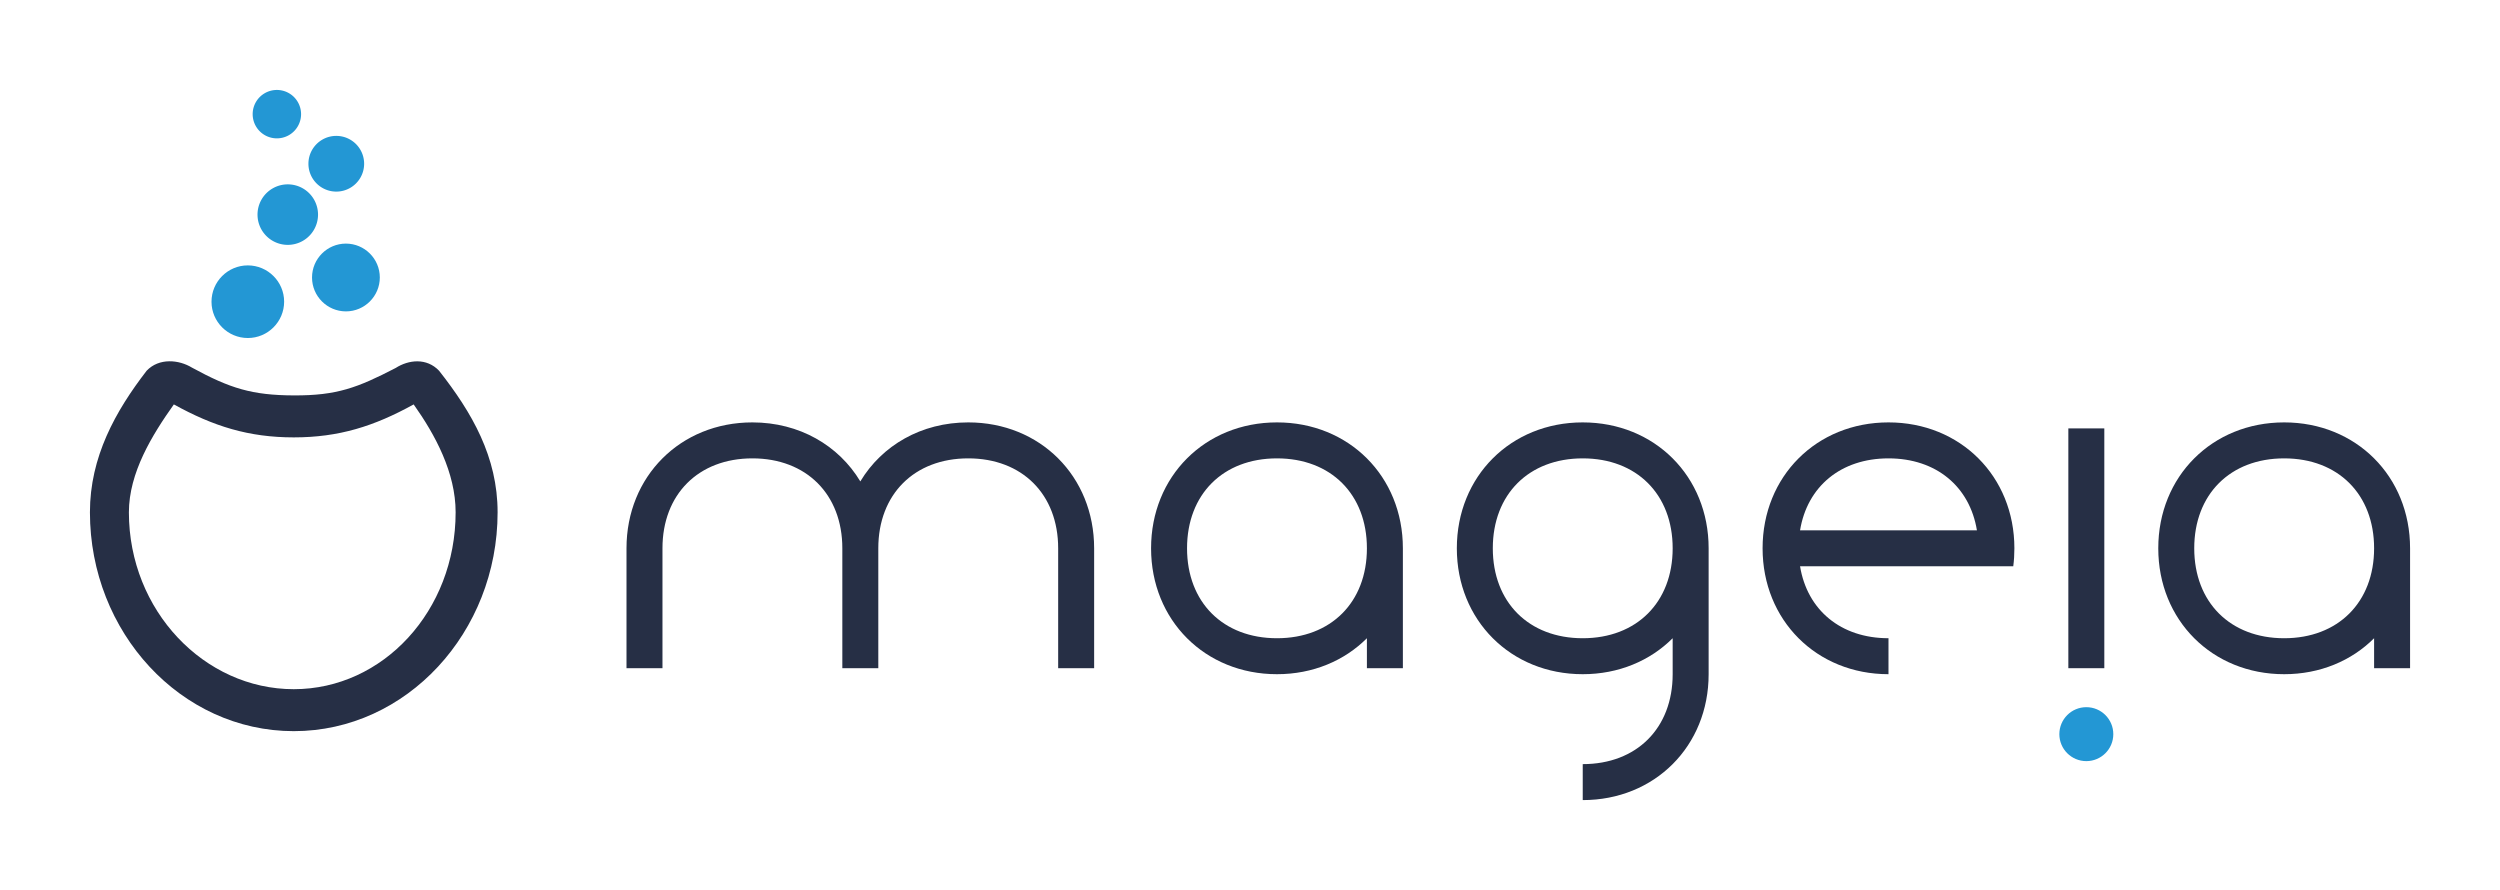 <?xml version="1.0" encoding="UTF-8" standalone="no"?>
<!-- Created with Inkscape (http://www.inkscape.org/) -->
<svg xmlns:dc="http://purl.org/dc/elements/1.1/" xmlns:cc="http://creativecommons.org/ns#" xmlns:rdf="http://www.w3.org/1999/02/22-rdf-syntax-ns#" xmlns:svg="http://www.w3.org/2000/svg" xmlns="http://www.w3.org/2000/svg" version="1.1" width="834" height="296.911" id="svg9247">
  <defs id="defs9249">
    <linearGradient x1="-51.768" y1="235.841" x2="-51.768" y2="253.841" id="SVGID_12_" gradientUnits="userSpaceOnUse" gradientTransform="matrix(1,0,0,-1,-0.803,1022.688)">
      <stop id="stop83" style="stop-color:#2397d4;stop-opacity:1" offset="0"/>
      <stop id="stop85" style="stop-color:#65e7ff;stop-opacity:1" offset="1"/>
    </linearGradient>
    <linearGradient x1="-75.769" y1="249.841" x2="-75.769" y2="265.843" id="SVGID_11_" gradientUnits="userSpaceOnUse" gradientTransform="matrix(1,0,0,-1,-0.803,1022.688)">
      <stop id="stop76" style="stop-color:#2397d4;stop-opacity:1" offset="0"/>
      <stop id="stop78" style="stop-color:#65e7ff;stop-opacity:1" offset="1"/>
    </linearGradient>
    <linearGradient x1="-48.768" y1="198.838" x2="-48.768" y2="220.839" id="SVGID_10_" gradientUnits="userSpaceOnUse" gradientTransform="matrix(1,0,0,-1,-0.803,1022.688)">
      <stop id="stop69" style="stop-color:#2397d4;stop-opacity:1" offset="0"/>
      <stop id="stop71" style="stop-color:#65e7ff;stop-opacity:1" offset="1"/>
    </linearGradient>
    <linearGradient x1="-70.768" y1="217.839" x2="-70.768" y2="237.841" id="SVGID_9_" gradientUnits="userSpaceOnUse" gradientTransform="matrix(1,0,0,-1,-0.803,1022.688)">
      <stop id="stop62" style="stop-color:#2397d4;stop-opacity:1" offset="0"/>
      <stop id="stop64" style="stop-color:#65e7ff;stop-opacity:1" offset="1"/>
    </linearGradient>
    <linearGradient x1="-84.768" y1="190.838" x2="-84.768" y2="214.839" id="SVGID_8_" gradientUnits="userSpaceOnUse" gradientTransform="matrix(1,0,0,-1,-0.803,1022.688)">
      <stop id="stop55" style="stop-color:#2397d4;stop-opacity:1" offset="0"/>
      <stop id="stop57" style="stop-color:#65e7ff;stop-opacity:1" offset="1"/>
    </linearGradient>
    <linearGradient x1="-68.769" y1="67.834" x2="-68.769" y2="193.838" id="SVGID_7_" gradientUnits="userSpaceOnUse" gradientTransform="matrix(1,0,0,-1,214.5,339.577)">
      <stop id="stop48" style="stop-color:#252d42;stop-opacity:1" offset="0"/>
      <stop id="stop50" style="stop-color:#485e82;stop-opacity:1" offset="1"/>
    </linearGradient>
    <linearGradient x1="421.948" y1="169.657" x2="421.948" y2="191.887" id="SVGID_13_" gradientUnits="userSpaceOnUse" gradientTransform="matrix(1.286,0,0,-1.286,258.251,1168.719)">
      <stop id="stop4379" style="stop-color:#2397d4;stop-opacity:1" offset="0"/>
      <stop id="stop4381" style="stop-color:#65e7ff;stop-opacity:1" offset="1"/>
    </linearGradient>
    <linearGradient x1="-51.768" y1="235.841" x2="-51.768" y2="253.841" id="SVGID_12_-6" gradientUnits="userSpaceOnUse" gradientTransform="matrix(1.286,0,0,-1.286,258.251,1168.719)">
      <stop id="stop4372" style="stop-color:#2397d4;stop-opacity:1" offset="0"/>
      <stop id="stop4374" style="stop-color:#65e7ff;stop-opacity:1" offset="1"/>
    </linearGradient>
    <linearGradient x1="-75.769" y1="249.841" x2="-75.769" y2="265.843" id="SVGID_11_-6" gradientUnits="userSpaceOnUse" gradientTransform="matrix(1.286,0,0,-1.286,258.251,1168.719)">
      <stop id="stop4365" style="stop-color:#2397d4;stop-opacity:1" offset="0"/>
      <stop id="stop4367" style="stop-color:#65e7ff;stop-opacity:1" offset="1"/>
    </linearGradient>
    <linearGradient x1="-48.768" y1="198.838" x2="-48.768" y2="220.839" id="SVGID_10_-9" gradientUnits="userSpaceOnUse" gradientTransform="matrix(1.286,0,0,-1.286,258.251,1168.719)">
      <stop id="stop4358" style="stop-color:#2397d4;stop-opacity:1" offset="0"/>
      <stop id="stop4360" style="stop-color:#65e7ff;stop-opacity:1" offset="1"/>
    </linearGradient>
    <linearGradient x1="-70.768" y1="217.839" x2="-70.768" y2="237.841" id="SVGID_9_-9" gradientUnits="userSpaceOnUse" gradientTransform="matrix(1.286,0,0,-1.286,258.251,1168.719)">
      <stop id="stop4351" style="stop-color:#2397d4;stop-opacity:1" offset="0"/>
      <stop id="stop4353" style="stop-color:#65e7ff;stop-opacity:1" offset="1"/>
    </linearGradient>
    <linearGradient x1="-84.768" y1="190.838" x2="-84.768" y2="214.839" id="SVGID_8_-1" gradientUnits="userSpaceOnUse" gradientTransform="matrix(1.286,0,0,-1.286,258.251,1168.719)">
      <stop id="stop4344" style="stop-color:#2397d4;stop-opacity:1" offset="0"/>
      <stop id="stop4346" style="stop-color:#65e7ff;stop-opacity:1" offset="1"/>
    </linearGradient>
    <linearGradient x1="-68.769" y1="67.834" x2="-68.769" y2="193.838" id="SVGID_7_-5" gradientUnits="userSpaceOnUse" gradientTransform="matrix(1,0,0,-1,214.5,339.577)">
      <stop id="stop4337" style="stop-color:#252d42;stop-opacity:1" offset="0"/>
      <stop id="stop4339" style="stop-color:#485e82;stop-opacity:1" offset="1"/>
    </linearGradient>
    <linearGradient x1="421.948" y1="87.412" x2="421.948" y2="161.147" id="SVGID_6_" gradientUnits="userSpaceOnUse" gradientTransform="matrix(1.286,0,0,-1.286,258.251,1168.719)">
      <stop id="stop4328" style="stop-color:#252d42;stop-opacity:1" offset="0"/>
      <stop id="stop4330" style="stop-color:#485e82;stop-opacity:1" offset="1"/>
    </linearGradient>
    <linearGradient x1="89.802" y1="87.414" x2="89.802" y2="161.148" id="SVGID_5_" gradientUnits="userSpaceOnUse" gradientTransform="matrix(1.286,0,0,-1.286,258.251,1168.719)">
      <stop id="stop4321" style="stop-color:#252d42;stop-opacity:1" offset="0"/>
      <stop id="stop4323" style="stop-color:#485e82;stop-opacity:1" offset="1"/>
    </linearGradient>
    <linearGradient x1="363.081" y1="87.414" x2="363.081" y2="161.148" id="SVGID_4_" gradientUnits="userSpaceOnUse" gradientTransform="matrix(1.286,0,0,-1.286,258.251,1168.719)">
      <stop id="stop4314" style="stop-color:#252d42;stop-opacity:1" offset="0"/>
      <stop id="stop4316" style="stop-color:#485e82;stop-opacity:1" offset="1"/>
    </linearGradient>
    <linearGradient x1="481.409" y1="87.414" x2="481.409" y2="161.147" id="SVGID_3_" gradientUnits="userSpaceOnUse" gradientTransform="matrix(1.286,0,0,-1.286,258.251,1168.719)">
      <stop id="stop4307" style="stop-color:#252d42;stop-opacity:1" offset="0"/>
      <stop id="stop4309" style="stop-color:#485e82;stop-opacity:1" offset="1"/>
    </linearGradient>
    <linearGradient x1="191.858" y1="87.414" x2="191.858" y2="161.147" id="SVGID_2_" gradientUnits="userSpaceOnUse" gradientTransform="matrix(1.286,0,0,-1.286,258.251,1168.719)">
      <stop id="stop4300" style="stop-color:#252d42;stop-opacity:1" offset="0"/>
      <stop id="stop4302" style="stop-color:#485e82;stop-opacity:1" offset="1"/>
    </linearGradient>
    <linearGradient x1="277.861" y1="84.733" x2="277.861" y2="162.637" id="SVGID_1_" gradientUnits="userSpaceOnUse" gradientTransform="matrix(1,0,0,-1,214.5,339.577)">
      <stop id="stop4293" style="stop-color:#252d42;stop-opacity:1" offset="0"/>
      <stop id="stop4295" style="stop-color:#485e82;stop-opacity:1" offset="1"/>
    </linearGradient>
  </defs>
  <g transform="translate(-95,-491.367)" id="layer1">
    <path d="m 791,745.279 c -4.971,0 -9,-4.029 -9,-9 0,-4.971 4.029,-9 9,-9 4.97,0 9,4.029 9,9 0,4.971 -4.03,9 -9,9 z" id="path9360-1" style="fill:#2397d4;fill-opacity:1;stroke:none"/>
    <g transform="translate(-0.208,7)" id="g5423">
      <path d="m 177.891,597.128 h -0.01 c -6.673,0 -12.107,-5.427 -12.114,-12.095 -0.01,-6.691 5.425,-12.125 12.104,-12.132 6.683,0 12.116,5.427 12.124,12.095 0,6.691 -5.425,12.126 -12.104,12.133 h 0 z" id="path3042-0-6-4" style="fill:#2397d4;fill-opacity:1"/>
      <path d="m 210.608,588.245 c -6.231,0 -11.302,-5.066 -11.307,-11.292 -0.01,-6.242 5.061,-11.316 11.296,-11.321 6.239,0 11.311,5.065 11.317,11.291 0,6.242 -5.062,11.316 -11.296,11.323 h -0.01 z" id="path3056-6-4-1" style="fill:#2397d4;fill-opacity:1"/>
      <path d="m -10,-15.701 a 7,7 0 1 1 -14,0 7,7 0 1 1 14,0 z" transform="matrix(1.442,0,0,1.442,215.723,578.603)" id="path4104" style="fill:#2397d4;fill-opacity:1"/>
      <path d="m 94,-16.522 a 11.5,11.5 0 1 1 -23,0 11.5,11.5 0 1 1 23,0 z" transform="matrix(0.808,0,0,0.808,140.731,552.343)" id="path4106" style="fill:#2397d4;fill-opacity:1"/>
      <path d="m 11,-37.522 a 10.5,10.5 0 1 1 -21,0 10.5,10.5 0 1 1 21,0 z" transform="matrix(0.769,0,0,0.769,187.188,551.304)" id="path4132" style="fill:#2397d4;fill-opacity:1"/>
    </g>
    <path d="m 346,632.279 c -24,0 -42,18 -42,42 l 0,40 12,0 0,-40 c 0,-18 12,-30 30,-30 18,0 30,12 30,30 l 0,40 12,0 0,-40 c 0,-18 12,-30 30,-30 18,0 30,12 30,30 l 0,40 12,0 0,-40 c 0,-24 -18,-42 -42,-42 -15.665,0 -28.784,7.687 -36,19.687 -7.216,-12.001 -20.335,-19.687 -36,-19.687 z" id="path4687-7-56-1-0-2-2-7" style="fill:#262f45;fill-opacity:1;stroke:none"/>
    <path d="m 521,632.279 c -24,0 -42,18 -42,42 0,24 18,42 42,42 12,0 22.5,-4.5 30,-12 l 0,10 12,0 0,0 0,-40 c 0,-24 -18,-42 -42,-42 z m 0,12 c 18,0 30,12 30,30 0,18 -12,30 -30,30 -18,0 -30,-12 -30,-30 0,-18 12,-30 30,-30 z" id="path4687-7-56-1-8" style="fill:#262f45;fill-opacity:1;stroke:none"/>
    <path d="m 725,632.279 c -24,0 -42,18 -42,42 0,24 18,42 42,42 l 0,-12 c -15.908,0 -27.106,-9.397 -29.5,-24 3.5,0 65.5,0 71.125,0 0.256,-1.956 0.375,-3.948 0.375,-6 0,-24 -18,-42 -42,-42 z m 0,12 c 15.908,0 27.106,9.397 29.5,24 l -59,0 c 2.394,-14.603 13.592,-24 29.5,-24 z" id="path4687-7-56-1-0-6-7" style="fill:#262f45;fill-opacity:1;stroke:none"/>
    <path d="m 785,634.279 c 3,0 9,0 12,0 l 0,80 c -3,0 -9,0 -12,0 z" id="rect4708-59-5-7-0" style="fill:#262f45;fill-opacity:1;stroke:none"/>
    <path d="m 857,632.279 c -24,0 -42,18 -42,42 0,24 18,42 42,42 12,0 22.5,-4.5 30,-12 l 0,10 12,0 0,0 0,-40 c 0,-24 -18,-42 -42,-42 z m 0,12 c 18,0 30,12 30,30 0,18 -12,30 -30,30 -18,0 -30,-12 -30,-30 0,-18 12,-30 30,-30 z" id="path4687-7-56-1-8-5" style="fill:#262f45;fill-opacity:1;stroke:none"/>
    <path d="m 623,632.279 c -24,0 -42,18 -42,42 0,24 18,42 42,42 12,0 22.5,-4.5 30,-12 l 0,12 c 0,18 -12,30 -30,30 l 0,12 c 24,0 42,-18 42,-42 l 0,-42 c 0,-24 -18,-42 -42,-42 z m 0,12 c 18,0 30,12 30,30 0,18 -12,30 -30,30 -18,0 -30,-12 -30,-30 0,-18 12,-30 30,-30 z" id="path4687-7-56-1-0-55" style="fill:#262f45;fill-opacity:1;stroke:none"/>
    <path d="M 143.926,615.041 C 133.475,628.586 125,643.822 125,662.279 c 0,40.006 30.358,73 68,73 37.64,0 68,-32.993 68,-73 0,-18.461 -8.489,-33.212 -19.53,-47.238 -4.14,-4.345 -10.118,-3.699 -14.469,-0.919 -12.733,6.589 -19.606,9.221 -34.001,9.156 -13.922,-0.062 -21.237,-2.336 -33.97,-9.277 -4.351,-2.659 -10.964,-3.305 -15.104,1.039 z M 153,626.279 c 13.198,7.298 24.969,11 40,11 15.044,0 26.795,-3.703 40,-11 7.205,10.16 14,22.758 14,36 0,32.801 -24.175,59 -54,59 -29.826,0 -55,-26.199 -55,-59 0,-13.225 7.779,-25.832 15,-36 z" id="path3347-1" style="font-size:medium;font-style:normal;font-variant:normal;font-weight:normal;font-stretch:normal;text-indent:0;text-align:start;text-decoration:none;line-height:normal;letter-spacing:normal;word-spacing:normal;text-transform:none;direction:ltr;block-progression:tb;writing-mode:lr-tb;text-anchor:start;baseline-shift:baseline;color:#000000;fill:#262f45;fill-opacity:1;stroke:none;stroke-width:14;marker:none;visibility:visible;display:inline;overflow:visible;enable-background:accumulate;font-family:Sans;-inkscape-font-specification:Sans"/>
  </g>
</svg>